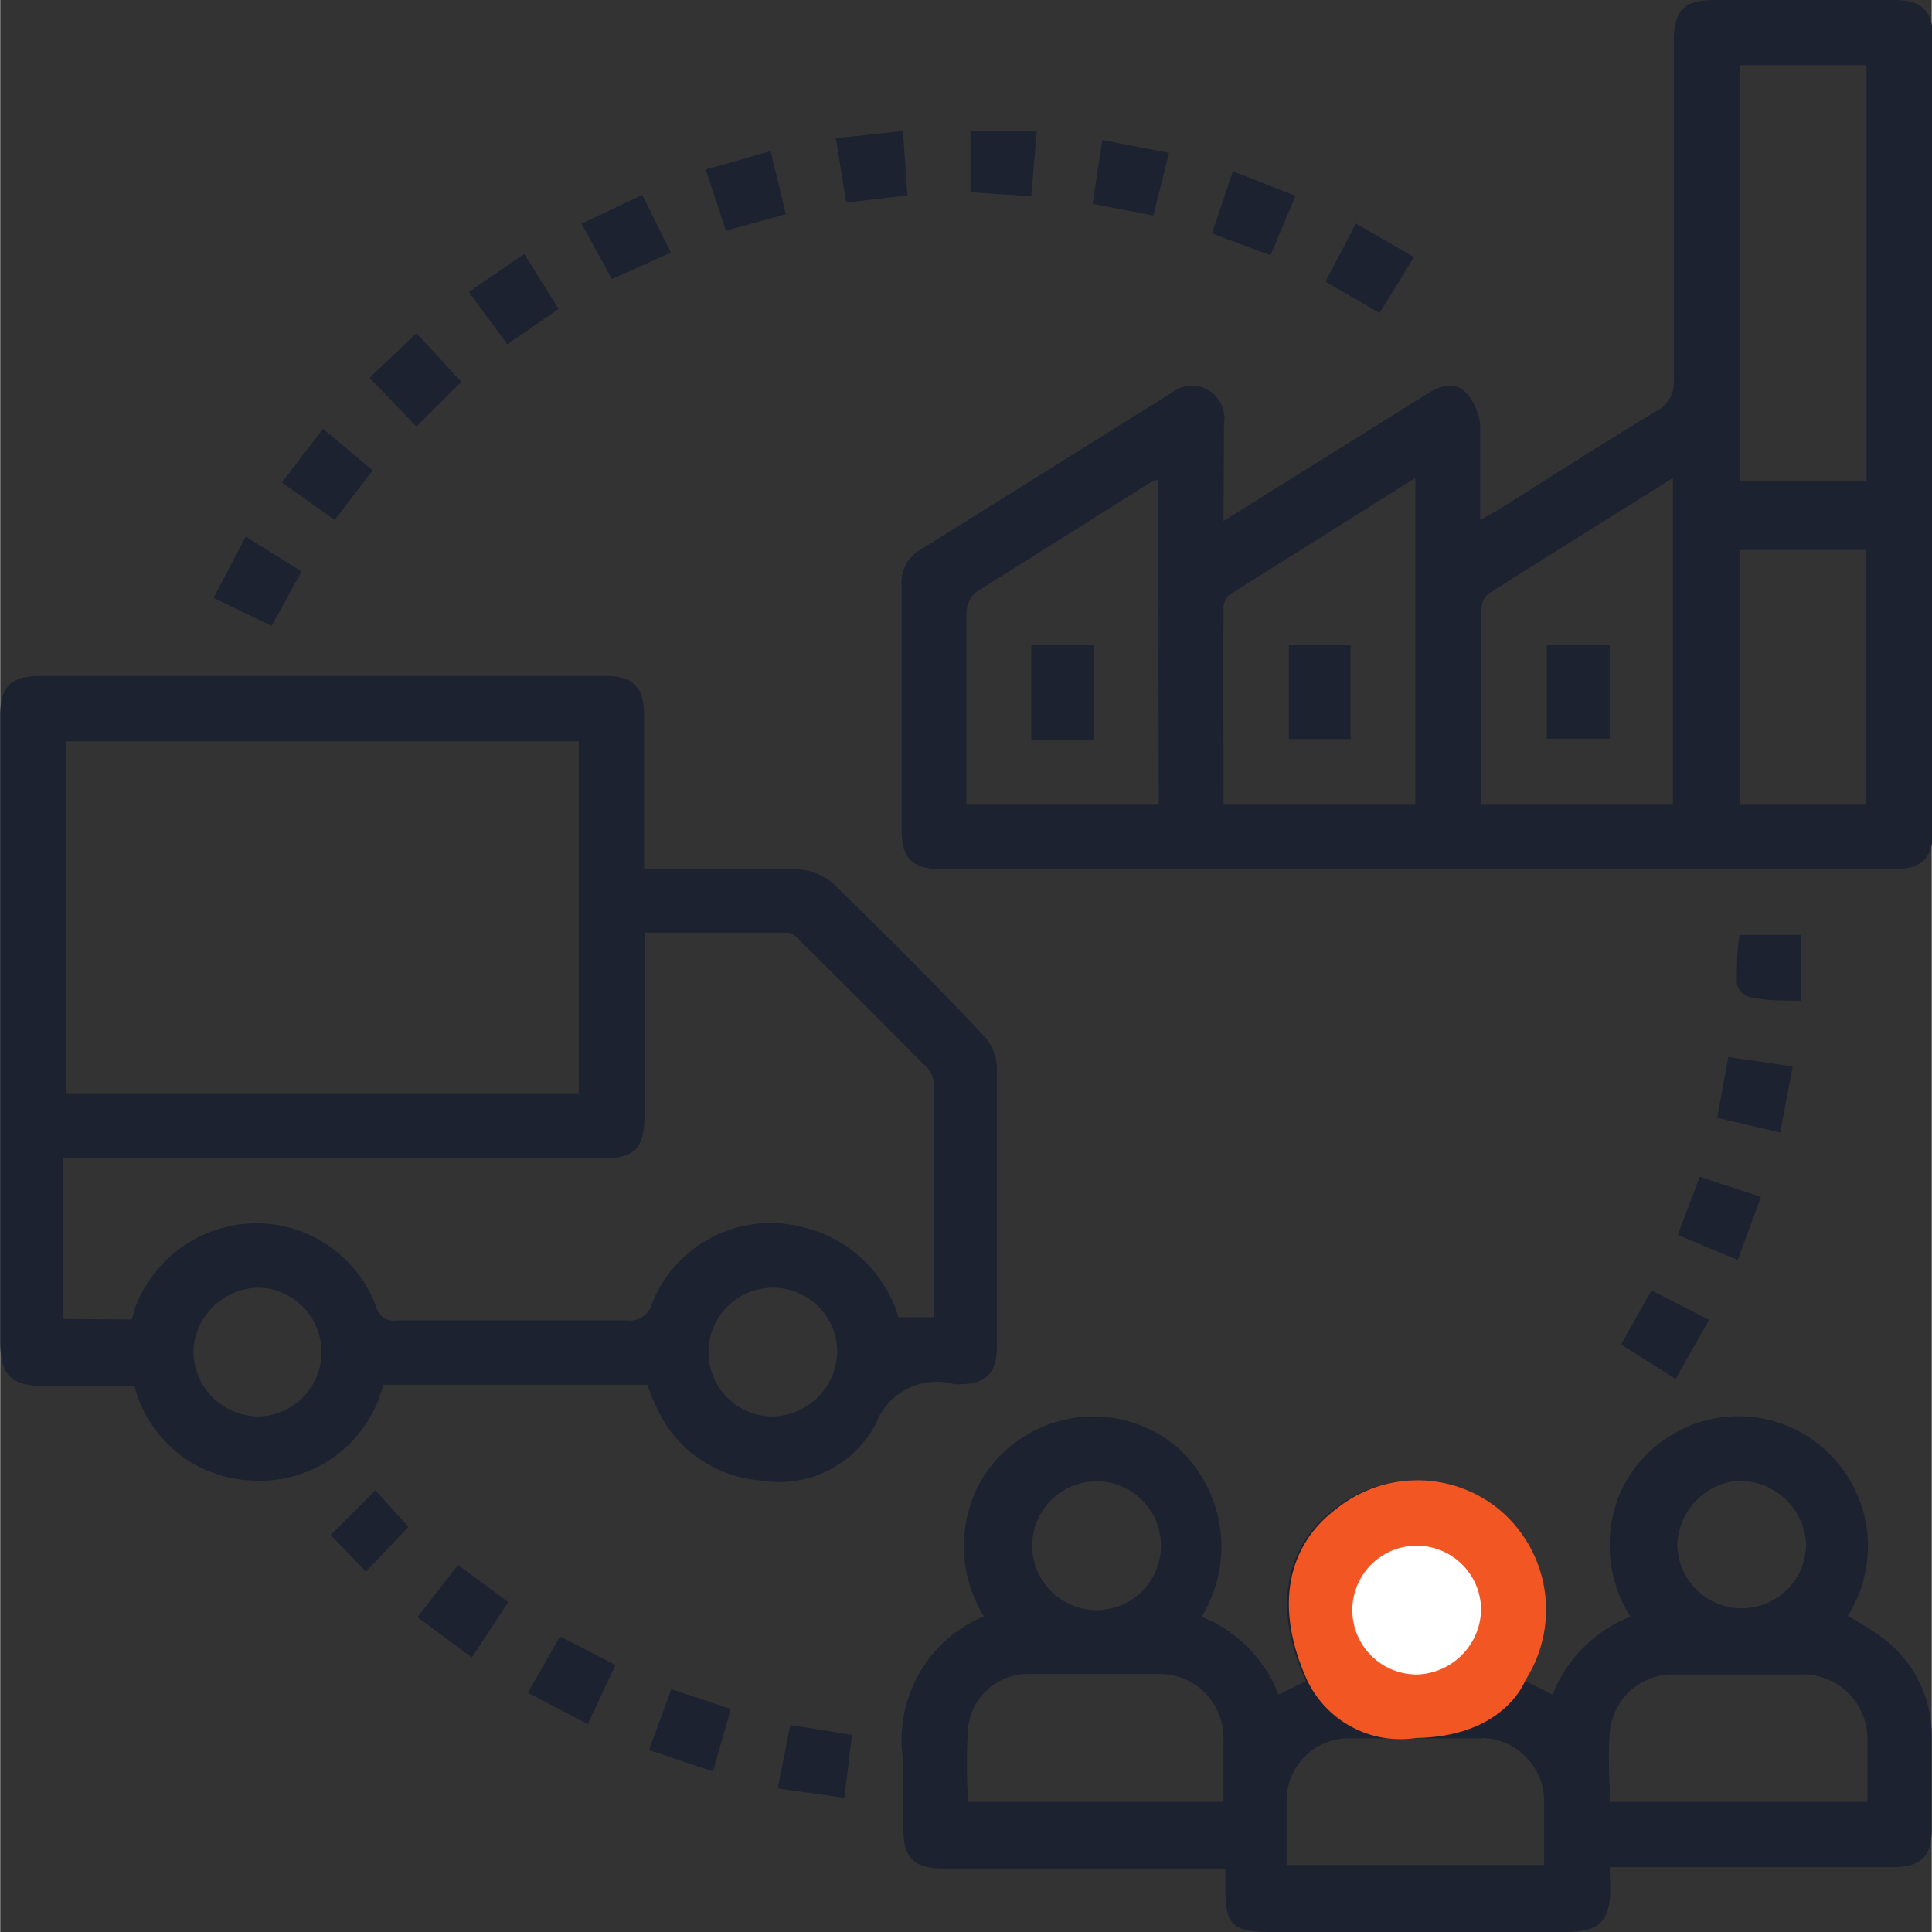 <svg xmlns="http://www.w3.org/2000/svg" viewBox="0 0 43.2 43.21" width="111px" height="111px"><rect x="0" y="0" width="43.2" height="43.21" fill="#333333" stroke="none"/><defs><style>.cls-1{fill:#1c2230;}.cls-2{fill:#f15623;}.cls-3{fill:#fff;}</style></defs><title>Asset 6</title><g id="Layer_2" data-name="Layer 2"><g id="Layer_1-2" data-name="Layer 1"><path class="cls-1" d="M27.36,11.65l2.92-1.82,1.6-1c.28-.19.61-.31.87-.08a1.25,1.25,0,0,1,.35.75c0,.69,0,1.38,0,2.13l.46-.26c1.15-.73,2.3-1.46,3.47-2.17a.71.71,0,0,0,.4-.7c0-2.52,0-5,0-7.56,0-.72.22-.94.93-.94h4c.63,0,.87.25.87.88V18.56c0,.64-.25.88-.9.88H21.06c-.65,0-.9-.23-.9-.88,0-1.83,0-3.66,0-5.49a.83.83,0,0,1,.43-.78l5.6-3.5a.73.73,0,0,1,1.18.69ZM38.91,1.46v9.31h2.83V1.46ZM33.12,18h4.29V10.69c-1.4.88-2.76,1.72-4.11,2.58a.42.42,0,0,0-.17.31C33.11,15,33.12,16.49,33.12,18ZM25.9,10.72l-.19.08-3.88,2.44a.62.62,0,0,0-.22.47c0,.83,0,1.65,0,2.48V18h4.3ZM27.36,18h4.29V10.69l-4.14,2.6a.4.4,0,0,0-.15.29C27.35,15,27.36,16.48,27.36,18Zm14.37,0v-5.7H38.9V18Z"/><path class="cls-1" d="M14.4,19.44c1.17,0,2.3,0,3.42,0a1.36,1.36,0,0,1,.82.33C19.79,20.9,20.91,22,22,23.17a1.08,1.08,0,0,1,.29.7c0,2.09,0,4.17,0,6.26,0,.59-.25.83-.86.83h-.09a1.45,1.45,0,0,0-1.75.87A2.44,2.44,0,0,1,17,33.11a2.78,2.78,0,0,1-2.32-1.63c-.08-.16-.14-.33-.21-.51H8.57a2.86,2.86,0,0,1-3,2.14A2.83,2.83,0,0,1,3,31h-2C.22,31,0,30.74,0,30V16c0-.63.24-.88.86-.88H13.55c.6,0,.84.25.85.84ZM1.47,16.58v7.87H12.94V16.58ZM2.94,29.51A1.31,1.31,0,0,0,3,29.3a2.9,2.9,0,0,1,2.71-1.94,2.86,2.86,0,0,1,2.7,1.87.4.4,0,0,0,.46.3q2.56,0,5.13,0a.52.52,0,0,0,.58-.38A2.85,2.85,0,0,1,18,27.46a2.93,2.93,0,0,1,2.09,2h.79c0-1.78,0-3.53,0-5.28a.63.63,0,0,0-.22-.37c-.9-.91-1.82-1.83-2.73-2.73-.09-.1-.21-.22-.32-.22-1.06,0-2.12,0-3.2,0v4.05c0,.78-.2,1-1,1h-12v3.59Zm1.38.7a1.47,1.47,0,0,0,1.39,1.47,1.44,1.44,0,1,0,.07-2.88A1.48,1.48,0,0,0,4.32,30.21Zm14.4.07a1.44,1.44,0,1,0-1.47,1.4A1.48,1.48,0,0,0,18.72,30.28Z"/><path class="cls-1" d="M34.11,37.6l.61.3a3.07,3.07,0,0,1,1.74-1.74,3,3,0,0,1-.35-2.43,2.79,2.79,0,0,1,1.08-1.51,2.88,2.88,0,0,1,3.54.13,2.91,2.91,0,0,1,.59,3.79,8.09,8.09,0,0,1,.79.5,2.73,2.73,0,0,1,1.09,2.21v2.07c0,.6-.25.84-.86.84H36c0,.11,0,.15,0,.2.08,1.19-.32,1.26-1.26,1.25-2.12,0-4.23,0-6.34,0-.86,0-1-.17-1-1v-.42h-6.3c-.66,0-.9-.23-.9-.88s0-1,0-1.49A3,3,0,0,1,22,36.15a3,3,0,0,1-.29-2.53,2.8,2.8,0,0,1,1.14-1.46,2.9,2.9,0,0,1,3.5.23,3,3,0,0,1,.52,3.77,3.07,3.07,0,0,1,1.72,1.74l.61-.3m2.43,1.27a2.31,2.31,0,0,1-2.43-1.27c-.73-1.59-.5-3,.65-3.86a2.89,2.89,0,0,1,3.61,0,2.92,2.92,0,0,1,.61,3.84S33.66,38.84,31.67,38.87ZM41.76,40.3c0-.48,0-.92,0-1.37a1.44,1.44,0,0,0-1.48-1.48c-.94,0-1.88,0-2.83,0A1.41,1.41,0,0,0,36,38.73c-.05.51,0,1,0,1.57Zm-14.4,0c0-.5,0-1,0-1.4a1.43,1.43,0,0,0-1.45-1.46c-.95,0-1.91,0-2.87,0a1.35,1.35,0,0,0-1.39,1.17,11.88,11.88,0,0,0,0,1.69Zm5.8-1.42c-1,0-2,0-3,0h-.11a1.4,1.4,0,0,0-1.28,1.37c0,.48,0,.95,0,1.46h5.76c0-.51,0-1,0-1.46a1.42,1.42,0,0,0-1.39-1.38Zm0-2.9a1.44,1.44,0,1,0-1.41,1.45A1.48,1.48,0,0,0,33.12,36Zm-7.2-1.41a1.44,1.44,0,1,0-2.88,0,1.44,1.44,0,0,0,2.88,0Zm13-1.46a1.49,1.49,0,0,0-1.45,1.42,1.44,1.44,0,1,0,2.88,0A1.49,1.49,0,0,0,38.89,33.12Z"/><path class="cls-1" d="M18.88,40.21,17.39,40l.28-1.42,1.38.22Z"/><path class="cls-1" d="M13.14,38.56l-1.34-.7.72-1.26,1.24.64Z"/><path class="cls-1" d="M29.64,6.3,30.32,5l1.3.75L30.85,7Z"/><path class="cls-1" d="M37.47,30.84l-1.22-.77.68-1.21,1.29.66Z"/><path class="cls-1" d="M37.52,27.62l.49-1.3,1.37.45-.52,1.41Z"/><path class="cls-1" d="M17.57,4.79l-1.34.37-.45-1.37,1.45-.41Z"/><path class="cls-1" d="M27.57,3.83l1.4.55-.56,1.33L27.1,5.22Z"/><path class="cls-1" d="M13.68,6.24,13,5l1.36-.64L15,5.65Z"/><path class="cls-1" d="M40.28,22.38c-.45,0-.82,0-1.19-.09a.41.41,0,0,1-.25-.29c0-.36,0-.71.06-1.09h1.38Z"/><path class="cls-1" d="M8.33,10.52l-.85,1.11L6.3,10.79l.92-1.2Z"/><path class="cls-1" d="M26.14,3.42l-.35,1.4-1.36-.26.22-1.43Z"/><path class="cls-1" d="M10.55,37.07l-1.22-.9L10.24,35l1.12.83Z"/><path class="cls-1" d="M15.94,39.62l-1.43-.48.5-1.36,1.33.44Z"/><path class="cls-1" d="M21.7,2.94h1.48l-.12,1.45L21.7,4.3Z"/><path class="cls-1" d="M18.69,3.09l1.5-.16.1,1.44-1.37.16Z"/><path class="cls-1" d="M6.74,12.78,6.07,14l-1.3-.63L5.49,12Z"/><path class="cls-1" d="M40.09,23.85l-.28,1.48L38.4,25l.25-1.36Z"/><path class="cls-1" d="M11.34,7.7l-.86-1.17,1.24-.85.77,1.23Z"/><path class="cls-1" d="M8.26,8.45l1.05-1,1,1.09-1,1Z"/><path class="cls-1" d="M7.39,34.33l1-1,.74.82-.95,1Z"/><path class="cls-1" d="M34.59,14.42H36v2.1H34.59Z"/><path class="cls-1" d="M23.06,16.54V14.43h1.39v2.11Z"/><path class="cls-1" d="M28.82,16.53v-2.1H30.2v2.1Z"/><path class="cls-2" d="M31.67,38.87a2.31,2.31,0,0,1-2.43-1.27c-.73-1.59-.5-3,.65-3.86a2.89,2.89,0,0,1,3.61,0,2.92,2.92,0,0,1,.61,3.84S33.66,38.84,31.67,38.87Z"/><path class="cls-3" d="M33.12,36a1.44,1.44,0,1,0-1.41,1.45A1.48,1.48,0,0,0,33.12,36Z"/></g></g></svg>